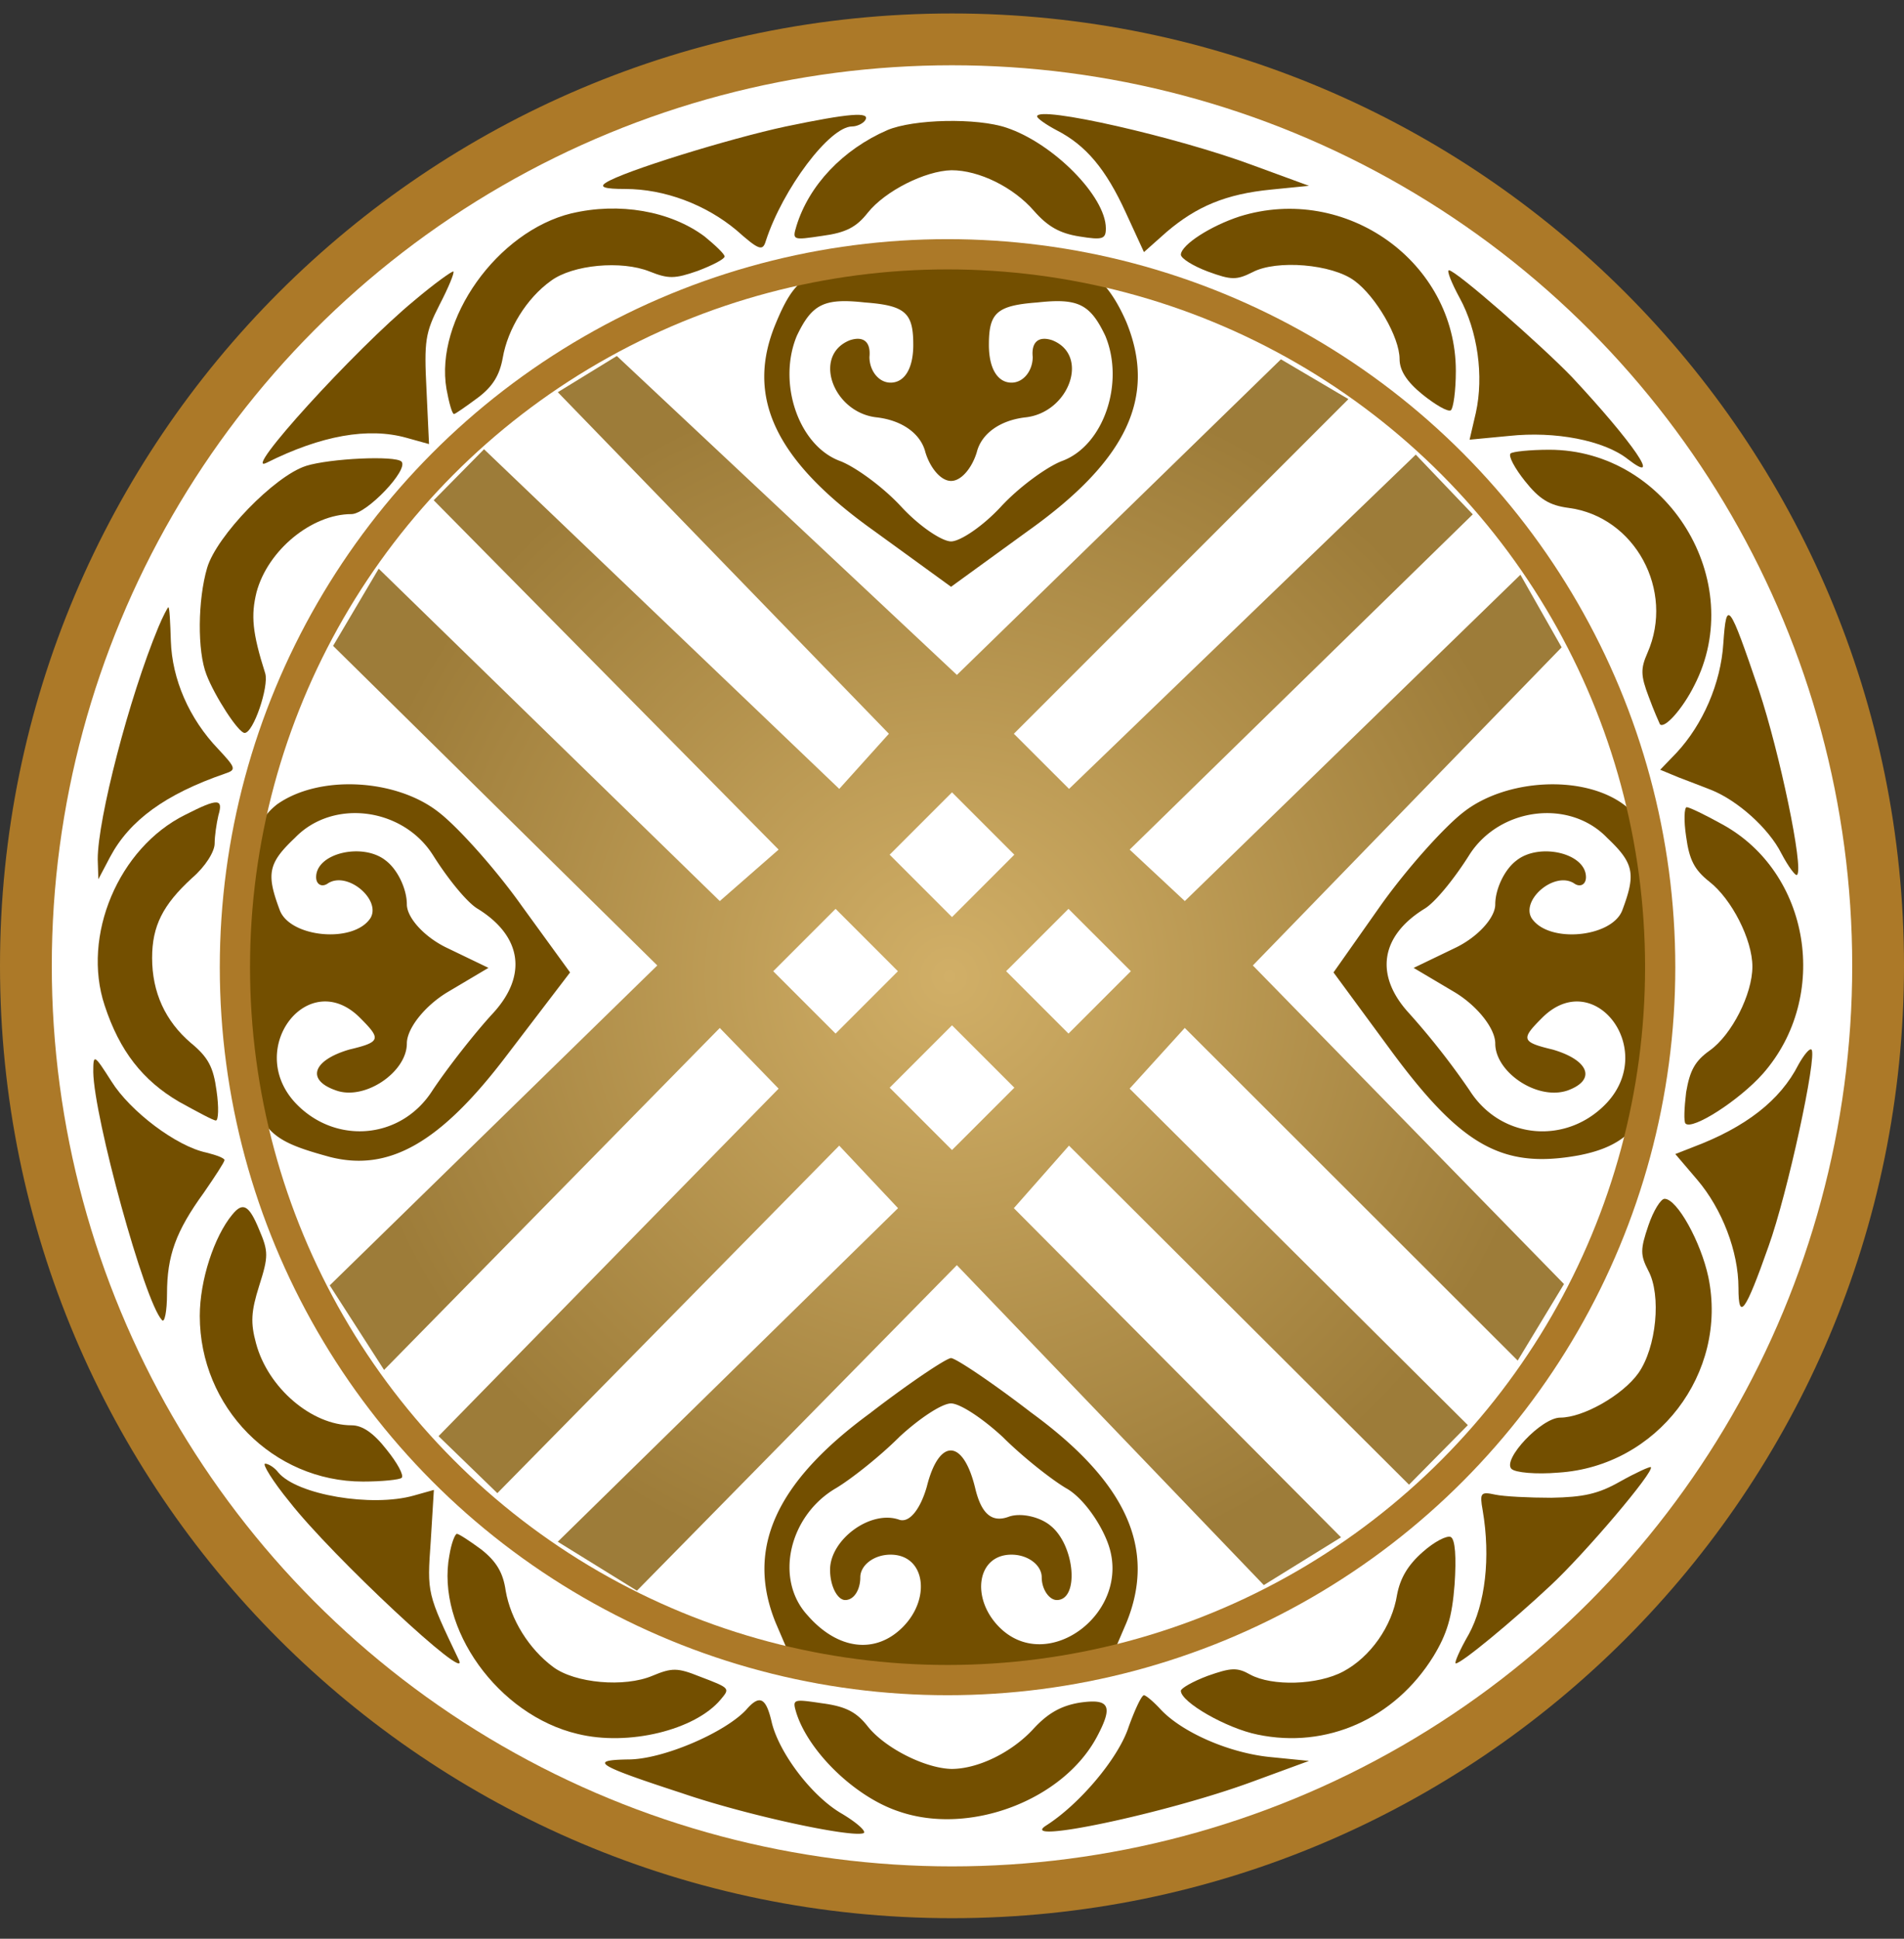 <svg xmlns="http://www.w3.org/2000/svg" width="56" height="57" fill="none" viewBox="0 0 56 57"><rect x="0" y="0" width="56" height="57" fill="#333333" stroke="none"/><g clip-path="url(#a)"><path fill="#fff" stroke="#ac7928" d="M28 .896c15.188 0 27.5 12.313 27.5 27.5 0 15.188-12.312 27.5-27.5 27.5S.5 43.585.5 28.397C.5 13.21 12.812.896 28 .896Z"/><path fill="url(#b)" d="m9.797 18.989 1.341-2.269 10.032 9.772 1.73-1.513-10.144-10.271 1.48-1.5 10.448 9.986 1.46-1.621-9.738-10.042 1.736-1.065 10.002 9.377 9.53-9.279 1.985 1.17-9.84 9.839 1.623 1.621 10.198-9.828 1.677 1.756-10.092 9.857 1.622 1.513 9.871-9.594 1.212 2.134-9.082 9.353L46 37.752l-1.362 2.25-9.792-9.78-1.622 1.785 9.948 9.893-1.73 1.751-10.001-9.968-1.622 1.838 9.623 9.677-2.271 1.405-9.028-9.406-9.41 9.571-2.328-1.44 10.008-9.807-1.73-1.838L14.628 43.9l-1.73-1.676L22.9 32.007l-1.73-1.784-9.874 10.054-1.598-2.486 9.634-9.406z"/><path fill="#734f00" d="M23.114 3.718c-1.636.349-4.798 1.323-5.294 1.654-.203.129-.037.184.57.184 1.158 0 2.37.46 3.271 1.213.662.588.772.625.864.312.497-1.525 1.875-3.363 2.537-3.363.147 0 .33-.092.386-.184.165-.258-.478-.202-2.334.184M30.503 3.423c0 .055.258.239.57.404.864.441 1.452 1.14 2.04 2.427l.533 1.158.662-.589c.883-.753 1.746-1.12 3.088-1.25l1.103-.11-1.654-.606c-2.224-.828-6.342-1.765-6.342-1.434"/><path fill="#734f00" d="M26.092 3.828c-1.305.57-2.298 1.618-2.666 2.813-.128.423-.11.423.754.294.698-.092 1.01-.257 1.342-.68.514-.644 1.69-1.232 2.463-1.25.809 0 1.82.496 2.426 1.195.405.46.754.661 1.342.753.68.11.772.074.772-.239 0-.937-1.544-2.5-2.923-2.96-.864-.293-2.738-.256-3.51.074M16.809 6.272c-2.188.534-4.026 3.125-3.677 5.166.074.404.166.735.221.735.037 0 .35-.22.699-.478.44-.33.643-.662.735-1.176.147-.846.698-1.747 1.415-2.261.643-.478 2.077-.607 2.904-.276.552.22.736.22 1.416-.018.44-.166.79-.35.79-.423s-.276-.331-.588-.588c-1.011-.754-2.518-1.011-3.915-.68M36.459 6.364c-.846.276-1.71.827-1.728 1.121 0 .11.349.331.79.497.699.257.846.257 1.324.018.698-.368 2.334-.239 2.996.257.625.46 1.323 1.655 1.323 2.298 0 .33.202.662.68 1.048.368.294.736.514.828.46.073-.056.147-.57.147-1.159 0-3.198-3.236-5.514-6.36-4.54"/><path fill="#734f00" d="M12.195 8.828c-1.783 1.47-5.128 5.165-4.356 4.779 1.617-.809 2.996-1.048 4.117-.735l.662.184-.074-1.6c-.073-1.433-.037-1.672.386-2.5.258-.496.441-.937.405-.974-.037-.018-.552.35-1.14.846M42.929 8.755c.533.974.717 2.298.478 3.382l-.184.79 1.158-.11c1.36-.147 2.794.13 3.493.68 1.047.81.165-.477-1.636-2.407-.901-.938-3.42-3.144-3.622-3.144-.073 0 .074.368.313.81M8.997 13.7c-.92.293-2.629 2.058-2.905 2.996-.275.937-.294 2.444-.018 3.143.239.625.938 1.71 1.121 1.71.258 0 .717-1.36.607-1.747-.386-1.213-.423-1.71-.257-2.39.33-1.231 1.617-2.297 2.794-2.297.44 0 1.69-1.305 1.47-1.544-.184-.184-2.114-.092-2.812.128"/><path fill="#734f00" d="M44.428 13.333c-.073.074.129.442.423.81.423.532.717.716 1.287.79 1.948.257 3.125 2.426 2.316 4.264-.202.46-.202.662.037 1.287.147.404.312.772.33.809.13.147.662-.441 1.011-1.14 1.581-3.07-.79-6.93-4.264-6.93-.57 0-1.085.055-1.14.11M4.657 18.442c-.864 2.077-1.783 5.643-1.783 6.82l.019.588.349-.662c.57-1.066 1.617-1.838 3.382-2.445.331-.11.313-.165-.202-.717-.864-.9-1.36-2.058-1.397-3.18-.018-.551-.037-.992-.074-.992-.018 0-.165.276-.294.588"/><path fill="#734f00" d="M50.686 18.918c-.074 1.177-.607 2.39-1.379 3.217l-.478.496.533.221c.294.11.717.276.956.368.79.312 1.71 1.14 2.077 1.875.203.386.423.68.46.625.202-.184-.515-3.603-1.121-5.423-.883-2.592-.956-2.702-1.048-1.379M5.449 23.955c-1.967.974-3.051 3.566-2.371 5.606.44 1.342 1.121 2.206 2.187 2.831.533.294 1.011.552 1.085.552.073 0 .092-.386.018-.883-.092-.68-.239-.974-.754-1.397-.753-.643-1.14-1.489-1.14-2.5 0-.937.313-1.562 1.177-2.352.386-.331.662-.772.662-1.011 0-.22.055-.589.11-.827.147-.497 0-.515-.974-.019"/><path fill="#734f00" d="M49.592 24.596c.092.68.24.974.68 1.323.662.515 1.269 1.71 1.269 2.5 0 .809-.607 2.004-1.25 2.463-.441.313-.588.588-.699 1.232-.055.46-.073.864-.018.919.202.202 1.58-.68 2.28-1.47 1.984-2.262 1.396-5.92-1.214-7.335-.496-.276-.956-.496-1.03-.496-.073 0-.091.386-.018.864M2.743 31.516c.019 1.323 1.507 6.764 2.022 7.297.074.092.147-.257.147-.772 0-1.121.258-1.838 1.085-2.978.33-.478.606-.9.606-.956s-.239-.147-.533-.22c-.882-.184-2.242-1.213-2.794-2.096-.514-.808-.533-.808-.533-.275M52.895 31.302c-.533 1.047-1.544 1.838-3.106 2.426l-.515.202.643.754c.736.864 1.214 2.114 1.214 3.18 0 .992.202.717.882-1.213.57-1.581 1.434-5.607 1.268-5.79-.055-.056-.22.147-.386.44M6.832 35.71c-.533.644-.956 1.93-.956 2.978 0 2.684 2.15 4.871 4.798 4.871.57 0 1.084-.055 1.14-.11.073-.073-.13-.441-.442-.827-.386-.496-.717-.717-1.03-.717-1.175 0-2.462-1.103-2.811-2.408-.166-.606-.147-.937.091-1.691.276-.864.276-1.011 0-1.654-.294-.717-.477-.828-.79-.441M48.48 36.036c-.238.698-.238.864 0 1.323.387.717.24 2.261-.294 3.015-.46.643-1.617 1.305-2.297 1.305-.552 0-1.71 1.232-1.434 1.507.11.11.717.166 1.379.11 2.904-.183 5-2.922 4.411-5.753-.22-1.03-.919-2.297-1.287-2.297-.11 0-.33.349-.478.79"/><path fill="#734f00" d="M8.515 44.154c1.232 1.581 5.35 5.423 4.981 4.65-.937-1.966-.937-1.948-.827-3.492l.092-1.507-.588.165c-1.232.35-3.437-.018-3.989-.68-.11-.147-.294-.257-.386-.257s.22.515.717 1.121M47.652 43.557c-.644.368-1.085.46-2.022.478-.662 0-1.397-.037-1.655-.092-.422-.092-.46-.055-.367.46.239 1.397.073 2.757-.405 3.64-.276.477-.44.863-.386.863.166 0 1.654-1.231 2.776-2.28 1.01-.937 3.088-3.381 2.96-3.492-.037-.018-.442.166-.901.423"/><path fill="#734f00" d="M13.218 45.721c-.404 2.15 1.434 4.706 3.769 5.257 1.489.368 3.455-.11 4.209-1.01.276-.332.294-.332-.625-.68-.643-.258-.809-.258-1.379-.02-.827.35-2.279.221-2.922-.257-.717-.533-1.25-1.397-1.397-2.242-.074-.533-.276-.864-.717-1.213-.35-.258-.662-.46-.717-.46s-.165.276-.22.625M41.844 45.631c-.44.386-.661.772-.753 1.25-.147.938-.79 1.838-1.581 2.261-.754.404-2.096.441-2.739.092-.386-.22-.57-.202-1.25.037-.441.165-.79.367-.79.44 0 .332 1.342 1.104 2.26 1.288 2.023.422 4.026-.46 5.166-2.298.404-.662.551-1.158.625-2.114.055-.809.018-1.324-.11-1.397-.11-.055-.478.129-.828.441"/><path fill="#734f00" d="M21.956 50.259c-.625.68-2.463 1.47-3.474 1.47-1.177.019-.956.166 1.58.993 1.875.643 4.945 1.305 5.331 1.176.11-.036-.165-.294-.625-.57-.9-.514-1.875-1.82-2.077-2.72-.165-.698-.35-.79-.735-.35M33.187 50.798c-.313.919-1.434 2.242-2.408 2.867-.938.588 3.53-.349 6.066-1.286l1.654-.607-1.103-.11c-1.213-.11-2.61-.717-3.253-1.397-.22-.24-.441-.423-.497-.423-.073 0-.275.441-.46.956M23.426 50.373c.368 1.14 1.728 2.463 3.015 2.886 2.077.716 4.834-.331 5.827-2.206.478-.901.367-1.122-.515-.993-.551.092-.937.313-1.36.772-.643.699-1.636 1.176-2.408 1.176-.772-.018-1.949-.606-2.463-1.25-.331-.422-.644-.588-1.342-.68-.864-.128-.882-.128-.754.295M25.17 7.782c-1.467.177-1.822.444-2.356 1.734-.889 2.134-.044 4.001 2.89 6.09l2.268 1.646 2.267-1.645c2.935-2.09 3.78-3.957 2.89-6.136-.444-1.023-.978-1.556-1.511-1.556-.49 0-1.734-.089-2.801-.178s-2.712-.089-3.646.045m1.69 2.356c0 .711-.266 1.112-.667 1.112-.355 0-.622-.356-.622-.756.044-.445-.178-.623-.578-.49-1.112.445-.49 2.135.8 2.268.756.09 1.29.49 1.423 1.023.133.444.445.845.756.845s.622-.4.756-.845c.133-.534.667-.934 1.423-1.023 1.289-.133 1.911-1.823.8-2.267-.4-.134-.623.044-.578.489 0 .4-.267.756-.623.756-.4 0-.666-.4-.666-1.112 0-.934.222-1.156 1.422-1.245 1.2-.133 1.556.045 2.001.978.578 1.379-.044 3.246-1.29 3.69-.444.178-1.244.757-1.778 1.335-.533.577-1.2 1.022-1.467 1.022s-.934-.444-1.467-1.022c-.534-.578-1.334-1.157-1.779-1.334-1.245-.445-1.867-2.312-1.29-3.69.445-.934.801-1.112 2.002-.979 1.2.089 1.422.311 1.422 1.245M8.142 23.654c-.712.578-.845 1.2-.845 4.936 0 4.535.133 4.802 2.4 5.424 1.735.445 3.247-.4 5.203-2.979l1.867-2.445-1.422-1.957c-.756-1.067-1.868-2.312-2.446-2.756-1.245-.979-3.512-1.112-4.757-.223m4.58 1.468c.444.711 1.022 1.422 1.333 1.6 1.29.8 1.467 1.957.445 3.068-.534.578-1.334 1.6-1.779 2.268-.933 1.467-2.89 1.6-4.046.355-1.467-1.6.4-4.001 1.912-2.49.623.623.623.712-.311.934-1.067.311-1.29.89-.4 1.2.845.312 2.09-.533 2.09-1.378 0-.444.533-1.111 1.2-1.511l1.2-.712-1.2-.578c-.667-.311-1.2-.889-1.2-1.29 0-.444-.267-1.022-.623-1.289-.667-.533-2.045-.222-2.045.49 0 .222.178.31.355.177.578-.355 1.557.49 1.245 1.023-.489.756-2.356.578-2.667-.222-.4-1.067-.356-1.379.444-2.134 1.112-1.156 3.157-.89 4.046.489M43.045 23.877c-.578.445-1.69 1.69-2.446 2.757l-1.378 1.956 1.734 2.357c2.045 2.756 3.246 3.423 5.469 3.023 2.09-.4 2.579-1.645 2.356-6.18-.133-2.846-.31-3.601-1.022-4.135-1.2-.89-3.468-.756-4.713.222m4.224.756c.8.756.844 1.067.444 2.134-.311.8-2.178.979-2.668.223-.31-.534.667-1.379 1.245-1.023.178.133.356.044.356-.178 0-.711-1.378-1.023-2.045-.489-.356.267-.623.845-.623 1.29 0 .4-.533.978-1.2 1.289l-1.2.578 1.2.711c.667.4 1.2 1.067 1.2 1.512 0 .845 1.245 1.69 2.135 1.378.844-.31.622-.889-.445-1.2-.934-.223-.934-.311-.311-.934 1.511-1.512 3.379.89 1.912 2.49-1.156 1.245-3.113 1.112-4.046-.356a22 22 0 0 0-1.779-2.267c-1.023-1.112-.845-2.268.445-3.068.31-.178.889-.89 1.334-1.6.889-1.38 2.934-1.646 4.046-.49M25.616 41.53c-2.802 2.045-3.69 4-2.802 6.18l.667 1.556h8.981l.668-1.556c.889-2.18 0-4.135-2.802-6.18-1.156-.89-2.223-1.601-2.356-1.601s-1.2.711-2.357 1.6m3.868.71c.578.579 1.422 1.246 1.867 1.512.49.267 1.023 1.023 1.245 1.646.711 2-1.778 3.868-3.201 2.445-.845-.845-.667-2.134.355-2.134.49 0 .89.311.89.667 0 .355.222.667.444.667.667 0 .534-1.601-.177-2.179-.312-.267-.89-.4-1.245-.267-.49.178-.8-.089-.979-.845-.355-1.467-1.067-1.467-1.422-.044-.178.623-.49 1.067-.8.978-.845-.311-2.046.578-2.046 1.467 0 .49.222.89.445.89.266 0 .444-.312.444-.667s.4-.667.89-.667c1.022 0 1.2 1.29.355 2.134-.8.8-1.912.667-2.801-.356-.978-1.067-.534-2.934.845-3.735.444-.266 1.29-.933 1.867-1.511.578-.534 1.245-.978 1.512-.978s.934.444 1.512.978"/><circle cx="28" cy="28.396" r="27.144" stroke="#ac7928" stroke-width="1.334"/><circle cx="27.869" cy="28.436" r="20.96" stroke="#ac7928" stroke-width=".889"/><path fill="#fff" d="m28 23.296 1.833 1.833L28 26.963l-1.834-1.834zM33.26 28.554l-1.834 1.834-1.834-1.834 1.834-1.833zM28 30.145l1.834 1.834L28 33.812l-1.833-1.833zM26.409 28.555l-1.833 1.833-1.834-1.833 1.834-1.834z"/></g><defs><radialGradient id="b" cx="0" cy="0" r="1" gradientTransform="matrix(0 17.895 -18.003 0 27.927 28.709)" gradientUnits="userSpaceOnUse"><stop stop-color="#d1af67"/><stop offset="1" stop-color="#9d7c39"/></radialGradient><clipPath id="a"><path fill="#fff" d="M0 .396h56v56H0z"/></clipPath></defs></svg>